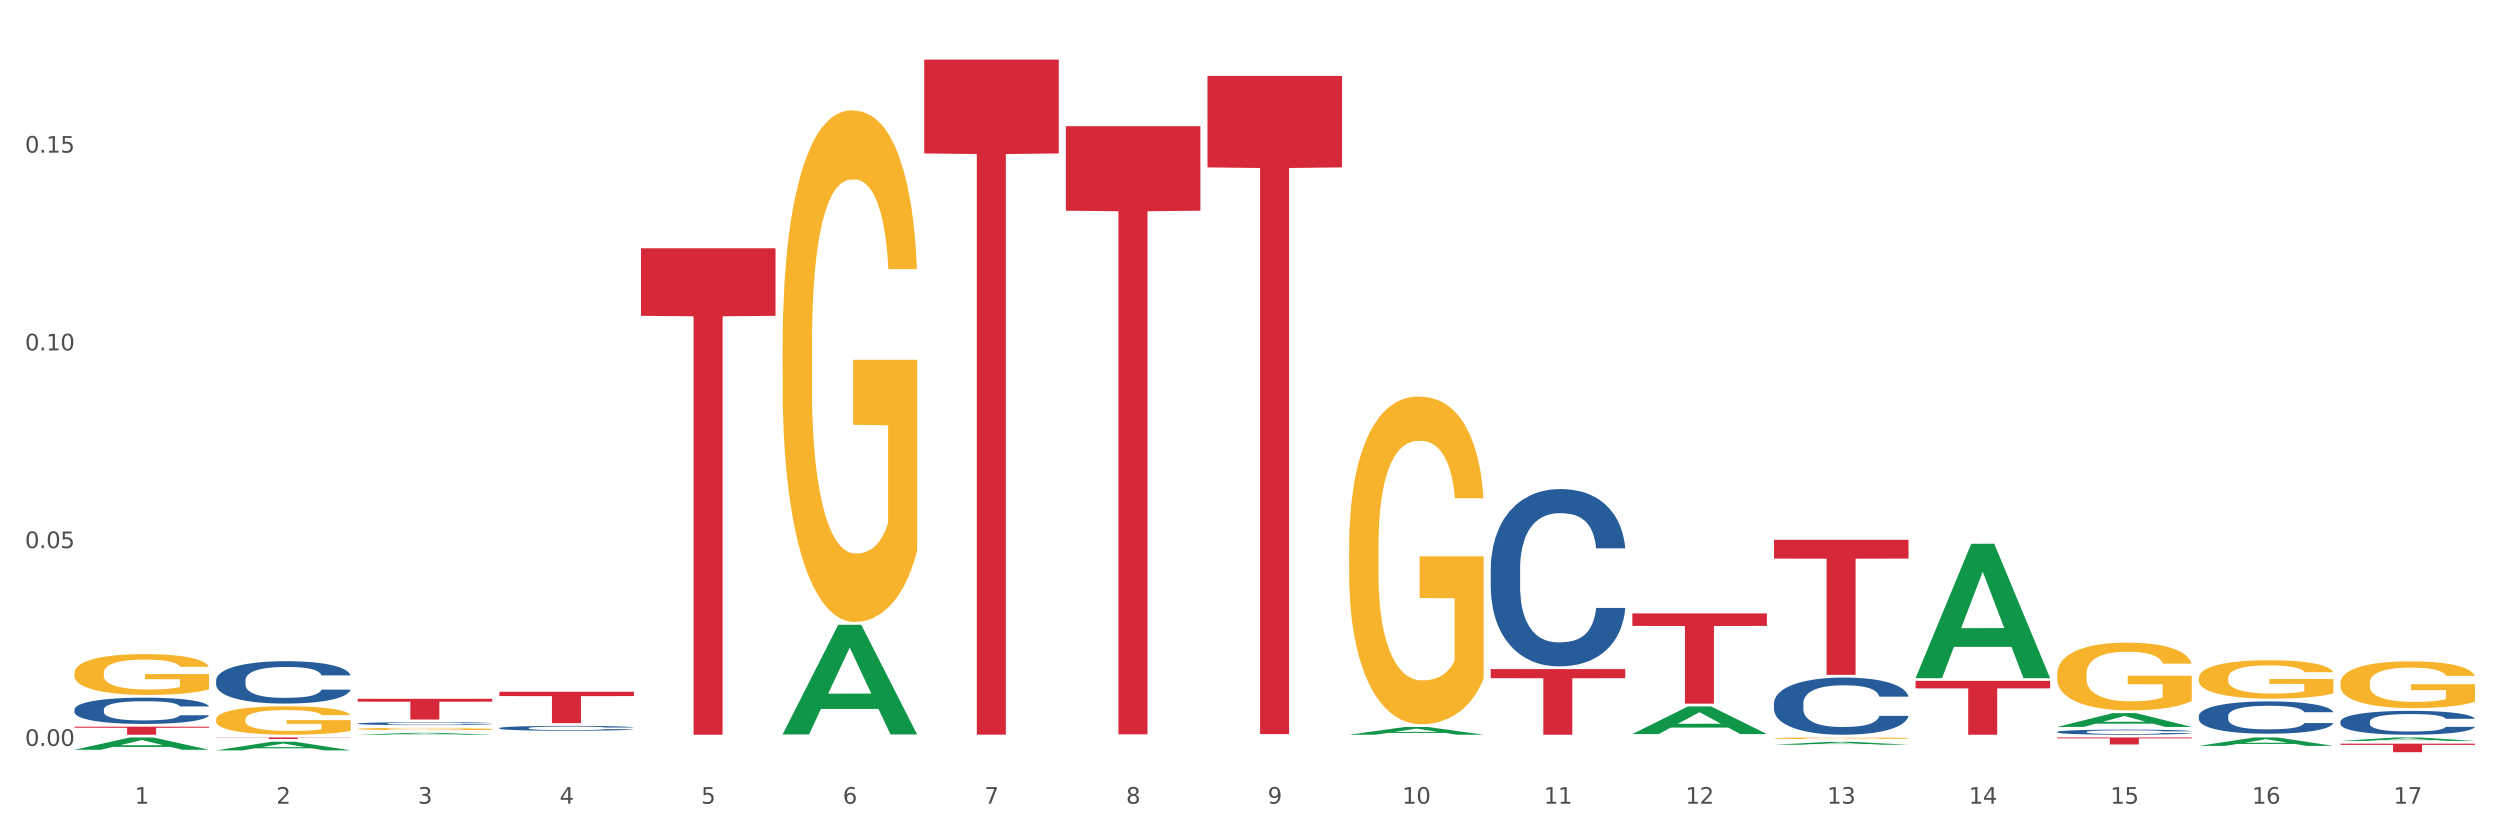 <?xml version="1.0" encoding="utf-8" standalone="no"?>
<!DOCTYPE svg PUBLIC "-//W3C//DTD SVG 1.1//EN"
  "http://www.w3.org/Graphics/SVG/1.1/DTD/svg11.dtd">
<svg xmlns:xlink="http://www.w3.org/1999/xlink" width="1080pt" height="360pt" viewBox="0 0 1080 360" xmlns="http://www.w3.org/2000/svg" version="1.1">
 <rect x="0" y="0" width="1080" height="360" fill="#333333" stroke="none"/>
 <defs>
  <style type="text/css">*{stroke-linejoin: round; stroke-linecap: butt}</style>
 </defs>
 <g id="figure_1">
  <g id="patch_1">
   <path d="M 0 360 
L 1080 360 
L 1080 0 
L 0 0 
z
" style="fill: #ffffff; stroke: #ffffff; stroke-linejoin: miter"/>
  </g>
  <g id="axes_1">
   <g id="matplotlib.axis_1">
    <g id="xtick_1">
     <g id="text_1">
      <!-- 1 -->
      <g style="fill: #4d4d4d" transform="translate(58.182 347.204) scale(0.096 -0.096)">
       <defs>
        <path id="DejaVuSans-31" d="M 794 531 
L 1825 531 
L 1825 4091 
L 703 3866 
L 703 4441 
L 1819 4666 
L 2450 4666 
L 2450 531 
L 3481 531 
L 3481 0 
L 794 0 
L 794 531 
z
" transform="scale(0.016)"/>
       </defs>
       <use xlink:href="#DejaVuSans-31"/>
      </g>
     </g>
    </g>
    <g id="xtick_2">
     <g id="text_2">
      <!-- 2 -->
      <g style="fill: #4d4d4d" transform="translate(119.364 347.204) scale(0.096 -0.096)">
       <defs>
        <path id="DejaVuSans-32" d="M 1228 531 
L 3431 531 
L 3431 0 
L 469 0 
L 469 531 
Q 828 903 1448 1529 
Q 2069 2156 2228 2338 
Q 2531 2678 2651 2914 
Q 2772 3150 2772 3378 
Q 2772 3750 2511 3984 
Q 2250 4219 1831 4219 
Q 1534 4219 1204 4116 
Q 875 4013 500 3803 
L 500 4441 
Q 881 4594 1212 4672 
Q 1544 4750 1819 4750 
Q 2544 4750 2975 4387 
Q 3406 4025 3406 3419 
Q 3406 3131 3298 2873 
Q 3191 2616 2906 2266 
Q 2828 2175 2409 1742 
Q 1991 1309 1228 531 
z
" transform="scale(0.016)"/>
       </defs>
       <use xlink:href="#DejaVuSans-32"/>
      </g>
     </g>
    </g>
    <g id="xtick_3">
     <g id="text_3">
      <!-- 3 -->
      <g style="fill: #4d4d4d" transform="translate(180.545 347.204) scale(0.096 -0.096)">
       <defs>
        <path id="DejaVuSans-33" d="M 2597 2516 
Q 3050 2419 3304 2112 
Q 3559 1806 3559 1356 
Q 3559 666 3084 287 
Q 2609 -91 1734 -91 
Q 1441 -91 1130 -33 
Q 819 25 488 141 
L 488 750 
Q 750 597 1062 519 
Q 1375 441 1716 441 
Q 2309 441 2620 675 
Q 2931 909 2931 1356 
Q 2931 1769 2642 2001 
Q 2353 2234 1838 2234 
L 1294 2234 
L 1294 2753 
L 1863 2753 
Q 2328 2753 2575 2939 
Q 2822 3125 2822 3475 
Q 2822 3834 2567 4026 
Q 2313 4219 1838 4219 
Q 1578 4219 1281 4162 
Q 984 4106 628 3988 
L 628 4550 
Q 988 4650 1302 4700 
Q 1616 4750 1894 4750 
Q 2613 4750 3031 4423 
Q 3450 4097 3450 3541 
Q 3450 3153 3228 2886 
Q 3006 2619 2597 2516 
z
" transform="scale(0.016)"/>
       </defs>
       <use xlink:href="#DejaVuSans-33"/>
      </g>
     </g>
    </g>
    <g id="xtick_4">
     <g id="text_4">
      <!-- 4 -->
      <g style="fill: #4d4d4d" transform="translate(241.726 347.204) scale(0.096 -0.096)">
       <defs>
        <path id="DejaVuSans-34" d="M 2419 4116 
L 825 1625 
L 2419 1625 
L 2419 4116 
z
M 2253 4666 
L 3047 4666 
L 3047 1625 
L 3713 1625 
L 3713 1100 
L 3047 1100 
L 3047 0 
L 2419 0 
L 2419 1100 
L 313 1100 
L 313 1709 
L 2253 4666 
z
" transform="scale(0.016)"/>
       </defs>
       <use xlink:href="#DejaVuSans-34"/>
      </g>
     </g>
    </g>
    <g id="xtick_5">
     <g id="text_5">
      <!-- 5 -->
      <g style="fill: #4d4d4d" transform="translate(302.908 347.204) scale(0.096 -0.096)">
       <defs>
        <path id="DejaVuSans-35" d="M 691 4666 
L 3169 4666 
L 3169 4134 
L 1269 4134 
L 1269 2991 
Q 1406 3038 1543 3061 
Q 1681 3084 1819 3084 
Q 2600 3084 3056 2656 
Q 3513 2228 3513 1497 
Q 3513 744 3044 326 
Q 2575 -91 1722 -91 
Q 1428 -91 1123 -41 
Q 819 9 494 109 
L 494 744 
Q 775 591 1075 516 
Q 1375 441 1709 441 
Q 2250 441 2565 725 
Q 2881 1009 2881 1497 
Q 2881 1984 2565 2268 
Q 2250 2553 1709 2553 
Q 1456 2553 1204 2497 
Q 953 2441 691 2322 
L 691 4666 
z
" transform="scale(0.016)"/>
       </defs>
       <use xlink:href="#DejaVuSans-35"/>
      </g>
     </g>
    </g>
    <g id="xtick_6">
     <g id="text_6">
      <!-- 6 -->
      <g style="fill: #4d4d4d" transform="translate(364.089 347.204) scale(0.096 -0.096)">
       <defs>
        <path id="DejaVuSans-36" d="M 2113 2584 
Q 1688 2584 1439 2293 
Q 1191 2003 1191 1497 
Q 1191 994 1439 701 
Q 1688 409 2113 409 
Q 2538 409 2786 701 
Q 3034 994 3034 1497 
Q 3034 2003 2786 2293 
Q 2538 2584 2113 2584 
z
M 3366 4563 
L 3366 3988 
Q 3128 4100 2886 4159 
Q 2644 4219 2406 4219 
Q 1781 4219 1451 3797 
Q 1122 3375 1075 2522 
Q 1259 2794 1537 2939 
Q 1816 3084 2150 3084 
Q 2853 3084 3261 2657 
Q 3669 2231 3669 1497 
Q 3669 778 3244 343 
Q 2819 -91 2113 -91 
Q 1303 -91 875 529 
Q 447 1150 447 2328 
Q 447 3434 972 4092 
Q 1497 4750 2381 4750 
Q 2619 4750 2861 4703 
Q 3103 4656 3366 4563 
z
" transform="scale(0.016)"/>
       </defs>
       <use xlink:href="#DejaVuSans-36"/>
      </g>
     </g>
    </g>
    <g id="xtick_7">
     <g id="text_7">
      <!-- 7 -->
      <g style="fill: #4d4d4d" transform="translate(425.271 347.204) scale(0.096 -0.096)">
       <defs>
        <path id="DejaVuSans-37" d="M 525 4666 
L 3525 4666 
L 3525 4397 
L 1831 0 
L 1172 0 
L 2766 4134 
L 525 4134 
L 525 4666 
z
" transform="scale(0.016)"/>
       </defs>
       <use xlink:href="#DejaVuSans-37"/>
      </g>
     </g>
    </g>
    <g id="xtick_8">
     <g id="text_8">
      <!-- 8 -->
      <g style="fill: #4d4d4d" transform="translate(486.452 347.204) scale(0.096 -0.096)">
       <defs>
        <path id="DejaVuSans-38" d="M 2034 2216 
Q 1584 2216 1326 1975 
Q 1069 1734 1069 1313 
Q 1069 891 1326 650 
Q 1584 409 2034 409 
Q 2484 409 2743 651 
Q 3003 894 3003 1313 
Q 3003 1734 2745 1975 
Q 2488 2216 2034 2216 
z
M 1403 2484 
Q 997 2584 770 2862 
Q 544 3141 544 3541 
Q 544 4100 942 4425 
Q 1341 4750 2034 4750 
Q 2731 4750 3128 4425 
Q 3525 4100 3525 3541 
Q 3525 3141 3298 2862 
Q 3072 2584 2669 2484 
Q 3125 2378 3379 2068 
Q 3634 1759 3634 1313 
Q 3634 634 3220 271 
Q 2806 -91 2034 -91 
Q 1263 -91 848 271 
Q 434 634 434 1313 
Q 434 1759 690 2068 
Q 947 2378 1403 2484 
z
M 1172 3481 
Q 1172 3119 1398 2916 
Q 1625 2713 2034 2713 
Q 2441 2713 2670 2916 
Q 2900 3119 2900 3481 
Q 2900 3844 2670 4047 
Q 2441 4250 2034 4250 
Q 1625 4250 1398 4047 
Q 1172 3844 1172 3481 
z
" transform="scale(0.016)"/>
       </defs>
       <use xlink:href="#DejaVuSans-38"/>
      </g>
     </g>
    </g>
    <g id="xtick_9">
     <g id="text_9">
      <!-- 9 -->
      <g style="fill: #4d4d4d" transform="translate(547.634 347.204) scale(0.096 -0.096)">
       <defs>
        <path id="DejaVuSans-39" d="M 703 97 
L 703 672 
Q 941 559 1184 500 
Q 1428 441 1663 441 
Q 2288 441 2617 861 
Q 2947 1281 2994 2138 
Q 2813 1869 2534 1725 
Q 2256 1581 1919 1581 
Q 1219 1581 811 2004 
Q 403 2428 403 3163 
Q 403 3881 828 4315 
Q 1253 4750 1959 4750 
Q 2769 4750 3195 4129 
Q 3622 3509 3622 2328 
Q 3622 1225 3098 567 
Q 2575 -91 1691 -91 
Q 1453 -91 1209 -44 
Q 966 3 703 97 
z
M 1959 2075 
Q 2384 2075 2632 2365 
Q 2881 2656 2881 3163 
Q 2881 3666 2632 3958 
Q 2384 4250 1959 4250 
Q 1534 4250 1286 3958 
Q 1038 3666 1038 3163 
Q 1038 2656 1286 2365 
Q 1534 2075 1959 2075 
z
" transform="scale(0.016)"/>
       </defs>
       <use xlink:href="#DejaVuSans-39"/>
      </g>
     </g>
    </g>
    <g id="xtick_10">
     <g id="text_10">
      <!-- 10 -->
      <g style="fill: #4d4d4d" transform="translate(605.761 347.204) scale(0.096 -0.096)">
       <defs>
        <path id="DejaVuSans-30" d="M 2034 4250 
Q 1547 4250 1301 3770 
Q 1056 3291 1056 2328 
Q 1056 1369 1301 889 
Q 1547 409 2034 409 
Q 2525 409 2770 889 
Q 3016 1369 3016 2328 
Q 3016 3291 2770 3770 
Q 2525 4250 2034 4250 
z
M 2034 4750 
Q 2819 4750 3233 4129 
Q 3647 3509 3647 2328 
Q 3647 1150 3233 529 
Q 2819 -91 2034 -91 
Q 1250 -91 836 529 
Q 422 1150 422 2328 
Q 422 3509 836 4129 
Q 1250 4750 2034 4750 
z
" transform="scale(0.016)"/>
       </defs>
       <use xlink:href="#DejaVuSans-31"/>
       <use xlink:href="#DejaVuSans-30" transform="translate(63.623 0)"/>
      </g>
     </g>
    </g>
    <g id="xtick_11">
     <g id="text_11">
      <!-- 11 -->
      <g style="fill: #4d4d4d" transform="translate(666.942 347.204) scale(0.096 -0.096)">
       <use xlink:href="#DejaVuSans-31"/>
       <use xlink:href="#DejaVuSans-31" transform="translate(63.623 0)"/>
      </g>
     </g>
    </g>
    <g id="xtick_12">
     <g id="text_12">
      <!-- 12 -->
      <g style="fill: #4d4d4d" transform="translate(728.124 347.204) scale(0.096 -0.096)">
       <use xlink:href="#DejaVuSans-31"/>
       <use xlink:href="#DejaVuSans-32" transform="translate(63.623 0)"/>
      </g>
     </g>
    </g>
    <g id="xtick_13">
     <g id="text_13">
      <!-- 13 -->
      <g style="fill: #4d4d4d" transform="translate(789.305 347.204) scale(0.096 -0.096)">
       <use xlink:href="#DejaVuSans-31"/>
       <use xlink:href="#DejaVuSans-33" transform="translate(63.623 0)"/>
      </g>
     </g>
    </g>
    <g id="xtick_14">
     <g id="text_14">
      <!-- 14 -->
      <g style="fill: #4d4d4d" transform="translate(850.487 347.204) scale(0.096 -0.096)">
       <use xlink:href="#DejaVuSans-31"/>
       <use xlink:href="#DejaVuSans-34" transform="translate(63.623 0)"/>
      </g>
     </g>
    </g>
    <g id="xtick_15">
     <g id="text_15">
      <!-- 15 -->
      <g style="fill: #4d4d4d" transform="translate(911.668 347.204) scale(0.096 -0.096)">
       <use xlink:href="#DejaVuSans-31"/>
       <use xlink:href="#DejaVuSans-35" transform="translate(63.623 0)"/>
      </g>
     </g>
    </g>
    <g id="xtick_16">
     <g id="text_16">
      <!-- 16 -->
      <g style="fill: #4d4d4d" transform="translate(972.849 347.204) scale(0.096 -0.096)">
       <use xlink:href="#DejaVuSans-31"/>
       <use xlink:href="#DejaVuSans-36" transform="translate(63.623 0)"/>
      </g>
     </g>
    </g>
    <g id="xtick_17">
     <g id="text_17">
      <!-- 17 -->
      <g style="fill: #4d4d4d" transform="translate(1034.031 347.204) scale(0.096 -0.096)">
       <use xlink:href="#DejaVuSans-31"/>
       <use xlink:href="#DejaVuSans-37" transform="translate(63.623 0)"/>
      </g>
     </g>
    </g>
    <g id="xtick_18"/>
    <g id="xtick_19"/>
    <g id="xtick_20"/>
    <g id="xtick_21"/>
    <g id="xtick_22"/>
    <g id="xtick_23"/>
    <g id="xtick_24"/>
    <g id="xtick_25"/>
    <g id="xtick_26"/>
    <g id="xtick_27"/>
    <g id="xtick_28"/>
    <g id="xtick_29"/>
    <g id="xtick_30"/>
    <g id="xtick_31"/>
    <g id="xtick_32"/>
    <g id="xtick_33"/>
   </g>
   <g id="matplotlib.axis_2">
    <g id="ytick_1">
     <g id="text_18">
      <!-- 0.00 -->
      <g style="fill: #4d4d4d" transform="translate(10.8 322.219) scale(0.096 -0.096)">
       <defs>
        <path id="DejaVuSans-2e" d="M 684 794 
L 1344 794 
L 1344 0 
L 684 0 
L 684 794 
z
" transform="scale(0.016)"/>
       </defs>
       <use xlink:href="#DejaVuSans-30"/>
       <use xlink:href="#DejaVuSans-2e" transform="translate(63.623 0)"/>
       <use xlink:href="#DejaVuSans-30" transform="translate(95.41 0)"/>
       <use xlink:href="#DejaVuSans-30" transform="translate(159.033 0)"/>
      </g>
     </g>
    </g>
    <g id="ytick_2">
     <g id="text_19">
      <!-- 0.05 -->
      <g style="fill: #4d4d4d" transform="translate(10.8 236.793) scale(0.096 -0.096)">
       <use xlink:href="#DejaVuSans-30"/>
       <use xlink:href="#DejaVuSans-2e" transform="translate(63.623 0)"/>
       <use xlink:href="#DejaVuSans-30" transform="translate(95.41 0)"/>
       <use xlink:href="#DejaVuSans-35" transform="translate(159.033 0)"/>
      </g>
     </g>
    </g>
    <g id="ytick_3">
     <g id="text_20">
      <!-- 0.10 -->
      <g style="fill: #4d4d4d" transform="translate(10.8 151.367) scale(0.096 -0.096)">
       <use xlink:href="#DejaVuSans-30"/>
       <use xlink:href="#DejaVuSans-2e" transform="translate(63.623 0)"/>
       <use xlink:href="#DejaVuSans-31" transform="translate(95.41 0)"/>
       <use xlink:href="#DejaVuSans-30" transform="translate(159.033 0)"/>
      </g>
     </g>
    </g>
    <g id="ytick_4">
     <g id="text_21">
      <!-- 0.15 -->
      <g style="fill: #4d4d4d" transform="translate(10.8 65.94) scale(0.096 -0.096)">
       <use xlink:href="#DejaVuSans-30"/>
       <use xlink:href="#DejaVuSans-2e" transform="translate(63.623 0)"/>
       <use xlink:href="#DejaVuSans-31" transform="translate(95.41 0)"/>
       <use xlink:href="#DejaVuSans-35" transform="translate(159.033 0)"/>
      </g>
     </g>
    </g>
    <g id="ytick_5"/>
    <g id="ytick_6"/>
    <g id="ytick_7"/>
    <g id="ytick_8"/>
   </g>
   <g id="PolyCollection_1">
    <path d="M 32.175 323.892 
L 32.235 323.887 
L 56.203 318.577 
L 66.15 318.572 
L 90.297 323.902 
L 78.793 323.902 
L 73.58 322.661 
L 48.833 322.661 
L 48.653 322.681 
L 43.62 323.902 
L 32.175 323.902 
L 32.175 323.892 
L 51.949 321.92 
L 70.464 321.915 
L 61.296 319.708 
L 61.176 319.698 
L 61.056 319.713 
L 51.889 321.915 
L 51.949 321.92 
L 32.175 323.892 
z
" clip-path="url(#p4fc153a505)" style="fill: #109648"/>
    <path d="M 93.356 324.153 
L 93.416 324.15 
L 117.384 320.422 
L 127.331 320.418 
L 151.479 324.161 
L 139.974 324.161 
L 134.761 323.289 
L 110.014 323.289 
L 109.834 323.303 
L 104.801 324.161 
L 93.356 324.161 
L 93.356 324.153 
L 113.13 322.769 
L 131.645 322.766 
L 122.478 321.216 
L 122.358 321.209 
L 122.238 321.219 
L 113.07 322.766 
L 113.13 322.769 
L 93.356 324.153 
z
" clip-path="url(#p4fc153a505)" style="fill: #109648"/>
    <path d="M 154.538 314.885 
L 154.606 314.884 
L 154.606 314.852 
L 154.744 314.825 
L 155.43 314.758 
L 156.459 314.704 
L 157.214 314.674 
L 157.969 314.651 
L 158.861 314.627 
L 159.959 314.602 
L 161.949 314.566 
L 163.184 314.547 
L 164.694 314.528 
L 167.439 314.5 
L 169.429 314.484 
L 171.487 314.471 
L 174.85 314.455 
L 177.046 314.448 
L 179.379 314.442 
L 182.192 314.439 
L 184.32 314.438 
L 188.986 314.441 
L 192.966 314.449 
L 194.887 314.455 
L 197.358 314.465 
L 198.661 314.472 
L 200.789 314.487 
L 202.985 314.505 
L 204.494 314.521 
L 206.759 314.551 
L 208.474 314.581 
L 210.053 314.618 
L 210.876 314.644 
L 211.494 314.667 
L 212.043 314.695 
L 212.592 314.738 
L 200.24 314.738 
L 199.759 314.707 
L 199.005 314.678 
L 197.907 314.65 
L 196.946 314.632 
L 195.299 314.61 
L 193.789 314.596 
L 192.211 314.585 
L 190.29 314.577 
L 188.78 314.572 
L 186.653 314.569 
L 182.467 314.569 
L 179.653 314.577 
L 177.732 314.585 
L 176.497 314.593 
L 175.399 314.602 
L 174.164 314.614 
L 172.723 314.633 
L 171.693 314.65 
L 170.664 314.671 
L 169.84 314.692 
L 169.086 314.717 
L 168.468 314.743 
L 167.988 314.771 
L 167.576 314.804 
L 167.233 314.86 
L 167.233 314.981 
L 167.37 315.008 
L 167.713 315.044 
L 168.125 315.072 
L 168.811 315.104 
L 169.429 315.126 
L 170.595 315.158 
L 171.899 315.185 
L 172.928 315.201 
L 173.958 315.216 
L 175.742 315.235 
L 177.732 315.251 
L 179.447 315.261 
L 181.781 315.269 
L 183.359 315.273 
L 184.731 315.275 
L 188.094 315.275 
L 190.495 315.272 
L 193.172 315.266 
L 195.23 315.258 
L 196.946 315.248 
L 198.867 315.232 
L 200.102 315.217 
L 200.102 315.033 
L 185.006 315.032 
L 185.006 314.909 
L 212.66 314.909 
L 212.66 315.269 
L 211.494 315.288 
L 210.19 315.305 
L 208.817 315.32 
L 206.759 315.338 
L 204.288 315.356 
L 202.092 315.368 
L 199.759 315.379 
L 197.014 315.389 
L 193.446 315.397 
L 191.25 315.401 
L 188.505 315.404 
L 185.28 315.404 
L 182.467 315.403 
L 179.722 315.398 
L 176.84 315.39 
L 174.026 315.379 
L 171.899 315.367 
L 169.772 315.353 
L 167.507 315.335 
L 165.723 315.317 
L 164.351 315.301 
L 162.841 315.281 
L 161.194 315.254 
L 159.959 315.231 
L 158.861 315.206 
L 157.694 315.174 
L 156.871 315.147 
L 156.048 315.112 
L 155.567 315.087 
L 155.018 315.047 
L 154.606 314.991 
L 154.538 314.885 
z
" clip-path="url(#p4fc153a505)" style="fill: #f7b32b"/>
    <path d="M 338.082 149.794 
L 338.151 149.592 
L 338.151 142.323 
L 338.288 136.064 
L 338.974 120.922 
L 340.003 108.404 
L 340.758 101.742 
L 341.513 96.29 
L 342.405 90.839 
L 343.503 85.186 
L 345.493 76.908 
L 346.728 72.668 
L 348.238 68.226 
L 350.983 61.765 
L 352.973 58.131 
L 355.032 55.103 
L 358.394 51.468 
L 360.59 49.853 
L 362.923 48.642 
L 365.737 47.834 
L 367.864 47.632 
L 372.53 48.238 
L 376.51 50.055 
L 378.431 51.468 
L 380.902 53.891 
L 382.206 55.506 
L 384.333 58.737 
L 386.529 62.977 
L 388.038 66.611 
L 390.303 73.476 
L 392.019 80.34 
L 393.597 88.82 
L 394.42 94.675 
L 395.038 100.126 
L 395.587 106.385 
L 396.136 116.278 
L 383.784 116.278 
L 383.304 109.212 
L 382.549 102.549 
L 381.451 96.088 
L 380.49 92.05 
L 378.843 87.003 
L 377.334 83.772 
L 375.755 81.35 
L 373.834 79.331 
L 372.324 78.321 
L 370.197 77.514 
L 366.011 77.715 
L 363.198 79.331 
L 361.276 81.35 
L 360.041 83.167 
L 358.943 85.186 
L 357.708 88.012 
L 356.267 92.252 
L 355.237 96.088 
L 354.208 100.934 
L 353.385 105.779 
L 352.63 111.433 
L 352.012 117.49 
L 351.532 123.749 
L 351.12 131.421 
L 350.777 144.14 
L 350.777 171.801 
L 350.914 178.06 
L 351.257 186.338 
L 351.669 192.596 
L 352.355 200.067 
L 352.973 205.114 
L 354.139 212.383 
L 355.443 218.44 
L 356.473 222.276 
L 357.502 225.506 
L 359.286 229.948 
L 361.276 233.582 
L 362.992 235.803 
L 365.325 237.822 
L 366.903 238.63 
L 368.276 239.033 
L 371.638 239.033 
L 374.04 238.428 
L 376.716 237.014 
L 378.775 235.197 
L 380.49 232.976 
L 382.412 229.342 
L 383.647 225.91 
L 383.647 183.713 
L 368.55 183.511 
L 368.55 155.447 
L 396.204 155.447 
L 396.204 237.822 
L 395.038 242.062 
L 393.734 245.898 
L 392.362 249.33 
L 390.303 253.57 
L 387.833 257.608 
L 385.637 260.435 
L 383.304 262.858 
L 380.559 265.078 
L 376.99 267.097 
L 374.795 267.905 
L 372.05 268.511 
L 368.824 268.713 
L 366.011 268.309 
L 363.266 267.299 
L 360.384 265.482 
L 357.571 262.858 
L 355.443 260.233 
L 353.316 257.002 
L 351.052 252.763 
L 349.267 248.725 
L 347.895 245.09 
L 346.385 240.447 
L 344.738 234.39 
L 343.503 228.938 
L 342.405 223.285 
L 341.239 216.017 
L 340.415 209.758 
L 339.592 201.884 
L 339.111 196.029 
L 338.562 186.943 
L 338.151 174.224 
L 338.082 149.794 
z
" clip-path="url(#p4fc153a505)" style="fill: #f7b32b"/>
    <path d="M 32.175 290.734 
L 32.244 290.718 
L 32.244 290.138 
L 32.381 289.639 
L 33.067 288.432 
L 34.096 287.433 
L 34.851 286.902 
L 35.606 286.467 
L 36.498 286.032 
L 37.596 285.581 
L 39.586 284.921 
L 40.821 284.583 
L 42.331 284.229 
L 45.076 283.714 
L 47.066 283.424 
L 49.124 283.182 
L 52.487 282.892 
L 54.683 282.764 
L 57.016 282.667 
L 59.829 282.603 
L 61.957 282.586 
L 66.623 282.635 
L 70.603 282.78 
L 72.524 282.892 
L 74.995 283.086 
L 76.299 283.214 
L 78.426 283.472 
L 80.622 283.81 
L 82.131 284.1 
L 84.396 284.648 
L 86.111 285.195 
L 87.69 285.871 
L 88.513 286.338 
L 89.131 286.773 
L 89.68 287.272 
L 90.229 288.061 
L 77.877 288.061 
L 77.397 287.498 
L 76.642 286.966 
L 75.544 286.451 
L 74.583 286.129 
L 72.936 285.726 
L 71.426 285.469 
L 69.848 285.276 
L 67.927 285.114 
L 66.417 285.034 
L 64.29 284.97 
L 60.104 284.986 
L 57.29 285.114 
L 55.369 285.276 
L 54.134 285.42 
L 53.036 285.581 
L 51.801 285.807 
L 50.36 286.145 
L 49.33 286.451 
L 48.301 286.837 
L 47.478 287.224 
L 46.723 287.675 
L 46.105 288.158 
L 45.625 288.657 
L 45.213 289.269 
L 44.87 290.283 
L 44.87 292.489 
L 45.007 292.989 
L 45.35 293.649 
L 45.762 294.148 
L 46.448 294.744 
L 47.066 295.146 
L 48.232 295.726 
L 49.536 296.209 
L 50.566 296.515 
L 51.595 296.773 
L 53.379 297.127 
L 55.369 297.417 
L 57.085 297.594 
L 59.418 297.755 
L 60.996 297.819 
L 62.368 297.851 
L 65.731 297.851 
L 68.133 297.803 
L 70.809 297.69 
L 72.868 297.545 
L 74.583 297.368 
L 76.504 297.078 
L 77.74 296.805 
L 77.74 293.439 
L 62.643 293.423 
L 62.643 291.185 
L 90.297 291.185 
L 90.297 297.755 
L 89.131 298.093 
L 87.827 298.399 
L 86.455 298.673 
L 84.396 299.011 
L 81.926 299.333 
L 79.73 299.558 
L 77.397 299.751 
L 74.652 299.929 
L 71.083 300.09 
L 68.887 300.154 
L 66.143 300.202 
L 62.917 300.218 
L 60.104 300.186 
L 57.359 300.106 
L 54.477 299.961 
L 51.663 299.751 
L 49.536 299.542 
L 47.409 299.285 
L 45.144 298.946 
L 43.36 298.624 
L 41.988 298.334 
L 40.478 297.964 
L 38.831 297.481 
L 37.596 297.046 
L 36.498 296.595 
L 35.332 296.016 
L 34.508 295.517 
L 33.685 294.889 
L 33.204 294.422 
L 32.655 293.697 
L 32.244 292.683 
L 32.175 290.734 
z
" clip-path="url(#p4fc153a505)" style="fill: #f7b32b"/>
    <path d="M 93.356 310.793 
L 93.425 310.782 
L 93.425 310.378 
L 93.562 310.03 
L 94.248 309.189 
L 95.278 308.493 
L 96.033 308.123 
L 96.787 307.82 
L 97.68 307.517 
L 98.778 307.203 
L 100.768 306.743 
L 102.003 306.508 
L 103.512 306.261 
L 106.257 305.902 
L 108.247 305.7 
L 110.306 305.532 
L 113.668 305.33 
L 115.864 305.24 
L 118.197 305.173 
L 121.011 305.128 
L 123.138 305.117 
L 127.804 305.15 
L 131.784 305.251 
L 133.706 305.33 
L 136.176 305.464 
L 137.48 305.554 
L 139.607 305.734 
L 141.803 305.969 
L 143.313 306.171 
L 145.577 306.553 
L 147.293 306.934 
L 148.871 307.405 
L 149.695 307.73 
L 150.312 308.033 
L 150.861 308.381 
L 151.41 308.931 
L 139.058 308.931 
L 138.578 308.538 
L 137.823 308.168 
L 136.725 307.809 
L 135.764 307.585 
L 134.118 307.304 
L 132.608 307.125 
L 131.03 306.99 
L 129.108 306.878 
L 127.599 306.822 
L 125.471 306.777 
L 121.285 306.788 
L 118.472 306.878 
L 116.55 306.99 
L 115.315 307.091 
L 114.217 307.203 
L 112.982 307.36 
L 111.541 307.596 
L 110.512 307.809 
L 109.482 308.078 
L 108.659 308.347 
L 107.904 308.662 
L 107.287 308.998 
L 106.806 309.346 
L 106.394 309.772 
L 106.051 310.479 
L 106.051 312.016 
L 106.189 312.364 
L 106.532 312.824 
L 106.943 313.171 
L 107.63 313.586 
L 108.247 313.867 
L 109.414 314.271 
L 110.718 314.607 
L 111.747 314.82 
L 112.776 315 
L 114.56 315.247 
L 116.55 315.449 
L 118.266 315.572 
L 120.599 315.684 
L 122.177 315.729 
L 123.55 315.752 
L 126.912 315.752 
L 129.314 315.718 
L 131.99 315.639 
L 134.049 315.538 
L 135.764 315.415 
L 137.686 315.213 
L 138.921 315.022 
L 138.921 312.678 
L 123.824 312.667 
L 123.824 311.107 
L 151.479 311.107 
L 151.479 315.684 
L 150.312 315.92 
L 149.008 316.133 
L 147.636 316.324 
L 145.577 316.559 
L 143.107 316.784 
L 140.911 316.941 
L 138.578 317.075 
L 135.833 317.199 
L 132.265 317.311 
L 130.069 317.356 
L 127.324 317.39 
L 124.099 317.401 
L 121.285 317.378 
L 118.54 317.322 
L 115.658 317.221 
L 112.845 317.075 
L 110.718 316.93 
L 108.59 316.75 
L 106.326 316.514 
L 104.542 316.29 
L 103.169 316.088 
L 101.66 315.83 
L 100.013 315.494 
L 98.778 315.191 
L 97.68 314.877 
L 96.513 314.473 
L 95.69 314.125 
L 94.866 313.687 
L 94.386 313.362 
L 93.837 312.857 
L 93.425 312.151 
L 93.356 310.793 
z
" clip-path="url(#p4fc153a505)" style="fill: #f7b32b"/>
    <path d="M 766.352 318.909 
L 766.421 318.908 
L 766.421 318.884 
L 766.558 318.863 
L 767.244 318.813 
L 768.273 318.772 
L 769.028 318.75 
L 769.783 318.732 
L 770.675 318.714 
L 771.773 318.696 
L 773.763 318.668 
L 774.998 318.654 
L 776.508 318.64 
L 779.253 318.619 
L 781.243 318.607 
L 783.301 318.597 
L 786.664 318.585 
L 788.86 318.579 
L 791.193 318.575 
L 794.006 318.573 
L 796.134 318.572 
L 800.8 318.574 
L 804.78 318.58 
L 806.701 318.585 
L 809.172 318.593 
L 810.476 318.598 
L 812.603 318.609 
L 814.799 318.623 
L 816.308 318.635 
L 818.573 318.657 
L 820.288 318.68 
L 821.867 318.708 
L 822.69 318.727 
L 823.308 318.745 
L 823.857 318.766 
L 824.406 318.798 
L 812.054 318.798 
L 811.574 318.775 
L 810.819 318.753 
L 809.721 318.732 
L 808.76 318.718 
L 807.113 318.702 
L 805.603 318.691 
L 804.025 318.683 
L 802.104 318.676 
L 800.594 318.673 
L 798.467 318.67 
L 794.281 318.671 
L 791.467 318.676 
L 789.546 318.683 
L 788.311 318.689 
L 787.213 318.696 
L 785.978 318.705 
L 784.537 318.719 
L 783.507 318.732 
L 782.478 318.748 
L 781.655 318.764 
L 780.9 318.782 
L 780.282 318.802 
L 779.802 318.823 
L 779.39 318.848 
L 779.047 318.89 
L 779.047 318.981 
L 779.184 319.002 
L 779.527 319.029 
L 779.939 319.05 
L 780.625 319.074 
L 781.243 319.091 
L 782.409 319.115 
L 783.713 319.135 
L 784.743 319.147 
L 785.772 319.158 
L 787.556 319.173 
L 789.546 319.185 
L 791.262 319.192 
L 793.595 319.199 
L 795.173 319.201 
L 796.545 319.203 
L 799.908 319.203 
L 802.31 319.201 
L 804.986 319.196 
L 807.044 319.19 
L 808.76 319.183 
L 810.681 319.171 
L 811.917 319.159 
L 811.917 319.02 
L 796.82 319.02 
L 796.82 318.927 
L 824.474 318.927 
L 824.474 319.199 
L 823.308 319.213 
L 822.004 319.225 
L 820.632 319.237 
L 818.573 319.25 
L 816.103 319.264 
L 813.907 319.273 
L 811.574 319.281 
L 808.829 319.288 
L 805.26 319.295 
L 803.064 319.298 
L 800.32 319.3 
L 797.094 319.3 
L 794.281 319.299 
L 791.536 319.296 
L 788.654 319.29 
L 785.84 319.281 
L 783.713 319.272 
L 781.586 319.262 
L 779.321 319.248 
L 777.537 319.235 
L 776.165 319.223 
L 774.655 319.207 
L 773.008 319.187 
L 771.773 319.169 
L 770.675 319.151 
L 769.509 319.127 
L 768.685 319.106 
L 767.862 319.08 
L 767.381 319.061 
L 766.832 319.031 
L 766.421 318.989 
L 766.352 318.909 
z
" clip-path="url(#p4fc153a505)" style="fill: #f7b32b"/>
    <path d="M 582.808 236.725 
L 582.876 236.596 
L 582.876 231.941 
L 583.014 227.933 
L 583.7 218.235 
L 584.729 210.218 
L 585.484 205.951 
L 586.239 202.46 
L 587.131 198.968 
L 588.229 195.348 
L 590.219 190.046 
L 591.454 187.331 
L 592.964 184.486 
L 595.709 180.349 
L 597.699 178.021 
L 599.757 176.082 
L 603.12 173.754 
L 605.316 172.72 
L 607.649 171.944 
L 610.462 171.427 
L 612.589 171.297 
L 617.256 171.685 
L 621.236 172.849 
L 623.157 173.754 
L 625.628 175.306 
L 626.931 176.34 
L 629.059 178.409 
L 631.254 181.124 
L 632.764 183.452 
L 635.029 187.848 
L 636.744 192.245 
L 638.322 197.675 
L 639.146 201.425 
L 639.764 204.916 
L 640.312 208.925 
L 640.861 215.261 
L 628.51 215.261 
L 628.029 210.735 
L 627.274 206.468 
L 626.176 202.33 
L 625.216 199.744 
L 623.569 196.512 
L 622.059 194.443 
L 620.481 192.891 
L 618.56 191.598 
L 617.05 190.952 
L 614.923 190.434 
L 610.737 190.564 
L 607.923 191.598 
L 606.002 192.891 
L 604.767 194.055 
L 603.669 195.348 
L 602.433 197.158 
L 600.992 199.874 
L 599.963 202.33 
L 598.934 205.434 
L 598.11 208.537 
L 597.355 212.158 
L 596.738 216.037 
L 596.258 220.045 
L 595.846 224.959 
L 595.503 233.105 
L 595.503 250.82 
L 595.64 254.828 
L 595.983 260.13 
L 596.395 264.138 
L 597.081 268.922 
L 597.699 272.155 
L 598.865 276.81 
L 600.169 280.689 
L 601.198 283.146 
L 602.228 285.215 
L 604.012 288.059 
L 606.002 290.387 
L 607.717 291.809 
L 610.05 293.102 
L 611.629 293.619 
L 613.001 293.878 
L 616.364 293.878 
L 618.765 293.49 
L 621.442 292.585 
L 623.5 291.421 
L 625.216 289.999 
L 627.137 287.671 
L 628.372 285.473 
L 628.372 258.449 
L 613.276 258.319 
L 613.276 240.346 
L 640.93 240.346 
L 640.93 293.102 
L 639.764 295.818 
L 638.46 298.274 
L 637.087 300.473 
L 635.029 303.188 
L 632.558 305.774 
L 630.362 307.584 
L 628.029 309.136 
L 625.284 310.558 
L 621.716 311.851 
L 619.52 312.369 
L 616.775 312.756 
L 613.55 312.886 
L 610.737 312.627 
L 607.992 311.981 
L 605.11 310.817 
L 602.296 309.136 
L 600.169 307.455 
L 598.042 305.386 
L 595.777 302.671 
L 593.993 300.085 
L 592.621 297.757 
L 591.111 294.783 
L 589.464 290.904 
L 588.229 287.413 
L 587.131 283.792 
L 585.964 279.137 
L 585.141 275.129 
L 584.317 270.086 
L 583.837 266.336 
L 583.288 260.517 
L 582.876 252.371 
L 582.808 236.725 
z
" clip-path="url(#p4fc153a505)" style="fill: #f7b32b"/>
    <path d="M 949.896 292.899 
L 949.965 292.884 
L 949.965 292.338 
L 950.102 291.867 
L 950.788 290.729 
L 951.818 289.788 
L 952.572 289.287 
L 953.327 288.877 
L 954.219 288.467 
L 955.317 288.042 
L 957.307 287.42 
L 958.543 287.101 
L 960.052 286.767 
L 962.797 286.282 
L 964.787 286.008 
L 966.846 285.781 
L 970.208 285.507 
L 972.404 285.386 
L 974.737 285.295 
L 977.551 285.234 
L 979.678 285.219 
L 984.344 285.265 
L 988.324 285.401 
L 990.246 285.507 
L 992.716 285.69 
L 994.02 285.811 
L 996.147 286.054 
L 998.343 286.373 
L 999.853 286.646 
L 1002.117 287.162 
L 1003.833 287.678 
L 1005.411 288.315 
L 1006.234 288.756 
L 1006.852 289.165 
L 1007.401 289.636 
L 1007.95 290.38 
L 995.598 290.38 
L 995.118 289.848 
L 994.363 289.348 
L 993.265 288.862 
L 992.304 288.558 
L 990.657 288.179 
L 989.148 287.936 
L 987.569 287.754 
L 985.648 287.602 
L 984.138 287.526 
L 982.011 287.465 
L 977.825 287.481 
L 975.012 287.602 
L 973.09 287.754 
L 971.855 287.89 
L 970.757 288.042 
L 969.522 288.255 
L 968.081 288.573 
L 967.052 288.862 
L 966.022 289.226 
L 965.199 289.59 
L 964.444 290.015 
L 963.826 290.471 
L 963.346 290.941 
L 962.934 291.518 
L 962.591 292.474 
L 962.591 294.554 
L 962.728 295.024 
L 963.072 295.646 
L 963.483 296.117 
L 964.169 296.679 
L 964.787 297.058 
L 965.954 297.604 
L 967.257 298.06 
L 968.287 298.348 
L 969.316 298.591 
L 971.1 298.925 
L 973.09 299.198 
L 974.806 299.365 
L 977.139 299.517 
L 978.717 299.578 
L 980.09 299.608 
L 983.452 299.608 
L 985.854 299.562 
L 988.53 299.456 
L 990.589 299.32 
L 992.304 299.153 
L 994.226 298.879 
L 995.461 298.621 
L 995.461 295.449 
L 980.364 295.434 
L 980.364 293.324 
L 1008.019 293.324 
L 1008.019 299.517 
L 1006.852 299.836 
L 1005.548 300.124 
L 1004.176 300.382 
L 1002.117 300.701 
L 999.647 301.004 
L 997.451 301.217 
L 995.118 301.399 
L 992.373 301.566 
L 988.805 301.718 
L 986.609 301.778 
L 983.864 301.824 
L 980.639 301.839 
L 977.825 301.809 
L 975.08 301.733 
L 972.198 301.596 
L 969.385 301.399 
L 967.257 301.202 
L 965.13 300.959 
L 962.866 300.64 
L 961.082 300.337 
L 959.709 300.063 
L 958.199 299.714 
L 956.553 299.259 
L 955.317 298.849 
L 954.219 298.424 
L 953.053 297.878 
L 952.229 297.407 
L 951.406 296.815 
L 950.926 296.375 
L 950.377 295.692 
L 949.965 294.736 
L 949.896 292.899 
z
" clip-path="url(#p4fc153a505)" style="fill: #f7b32b"/>
    <path d="M 888.715 291.144 
L 888.783 291.117 
L 888.783 290.155 
L 888.921 289.326 
L 889.607 287.322 
L 890.636 285.665 
L 891.391 284.783 
L 892.146 284.061 
L 893.038 283.34 
L 894.136 282.592 
L 896.126 281.496 
L 897.361 280.935 
L 898.871 280.347 
L 901.616 279.491 
L 903.606 279.01 
L 905.664 278.61 
L 909.027 278.128 
L 911.223 277.915 
L 913.556 277.754 
L 916.369 277.647 
L 918.497 277.621 
L 923.163 277.701 
L 927.143 277.941 
L 929.064 278.128 
L 931.535 278.449 
L 932.838 278.663 
L 934.966 279.091 
L 937.162 279.652 
L 938.671 280.133 
L 940.936 281.041 
L 942.651 281.95 
L 944.23 283.073 
L 945.053 283.848 
L 945.671 284.569 
L 946.22 285.398 
L 946.769 286.707 
L 934.417 286.707 
L 933.936 285.772 
L 933.182 284.89 
L 932.084 284.035 
L 931.123 283.5 
L 929.476 282.832 
L 927.966 282.404 
L 926.388 282.084 
L 924.467 281.817 
L 922.957 281.683 
L 920.83 281.576 
L 916.644 281.603 
L 913.83 281.817 
L 911.909 282.084 
L 910.674 282.324 
L 909.576 282.592 
L 908.341 282.966 
L 906.899 283.527 
L 905.87 284.035 
L 904.841 284.676 
L 904.017 285.317 
L 903.263 286.066 
L 902.645 286.868 
L 902.165 287.696 
L 901.753 288.712 
L 901.41 290.395 
L 901.41 294.057 
L 901.547 294.885 
L 901.89 295.981 
L 902.302 296.809 
L 902.988 297.798 
L 903.606 298.466 
L 904.772 299.428 
L 906.076 300.23 
L 907.105 300.738 
L 908.135 301.165 
L 909.919 301.753 
L 911.909 302.234 
L 913.624 302.528 
L 915.958 302.796 
L 917.536 302.903 
L 918.908 302.956 
L 922.271 302.956 
L 924.672 302.876 
L 927.349 302.689 
L 929.407 302.448 
L 931.123 302.154 
L 933.044 301.673 
L 934.279 301.219 
L 934.279 295.633 
L 919.183 295.607 
L 919.183 291.892 
L 946.837 291.892 
L 946.837 302.796 
L 945.671 303.357 
L 944.367 303.865 
L 942.994 304.319 
L 940.936 304.88 
L 938.465 305.415 
L 936.269 305.789 
L 933.936 306.11 
L 931.191 306.404 
L 927.623 306.671 
L 925.427 306.778 
L 922.682 306.858 
L 919.457 306.885 
L 916.644 306.831 
L 913.899 306.698 
L 911.017 306.457 
L 908.203 306.11 
L 906.076 305.762 
L 903.949 305.335 
L 901.684 304.773 
L 899.9 304.239 
L 898.528 303.758 
L 897.018 303.143 
L 895.371 302.341 
L 894.136 301.62 
L 893.038 300.871 
L 891.871 299.909 
L 891.048 299.081 
L 890.224 298.039 
L 889.744 297.264 
L 889.195 296.061 
L 888.783 294.377 
L 888.715 291.144 
z
" clip-path="url(#p4fc153a505)" style="fill: #f7b32b"/>
    <path d="M 1011.078 295.044 
L 1011.146 295.026 
L 1011.146 294.361 
L 1011.284 293.789 
L 1011.97 292.405 
L 1012.999 291.26 
L 1013.754 290.651 
L 1014.509 290.153 
L 1015.401 289.654 
L 1016.499 289.138 
L 1018.489 288.381 
L 1019.724 287.993 
L 1021.234 287.587 
L 1023.978 286.996 
L 1025.969 286.664 
L 1028.027 286.387 
L 1031.39 286.055 
L 1033.585 285.907 
L 1035.919 285.797 
L 1038.732 285.723 
L 1040.859 285.704 
L 1045.526 285.76 
L 1049.506 285.926 
L 1051.427 286.055 
L 1053.897 286.277 
L 1055.201 286.424 
L 1057.328 286.72 
L 1059.524 287.107 
L 1061.034 287.439 
L 1063.299 288.067 
L 1065.014 288.695 
L 1066.592 289.47 
L 1067.416 290.005 
L 1068.033 290.504 
L 1068.582 291.076 
L 1069.131 291.98 
L 1056.78 291.98 
L 1056.299 291.334 
L 1055.544 290.725 
L 1054.446 290.134 
L 1053.486 289.765 
L 1051.839 289.304 
L 1050.329 289.008 
L 1048.751 288.787 
L 1046.829 288.602 
L 1045.32 288.51 
L 1043.192 288.436 
L 1039.007 288.455 
L 1036.193 288.602 
L 1034.272 288.787 
L 1033.037 288.953 
L 1031.939 289.138 
L 1030.703 289.396 
L 1029.262 289.784 
L 1028.233 290.134 
L 1027.204 290.577 
L 1026.38 291.02 
L 1025.625 291.537 
L 1025.008 292.091 
L 1024.527 292.663 
L 1024.116 293.365 
L 1023.773 294.528 
L 1023.773 297.056 
L 1023.91 297.629 
L 1024.253 298.385 
L 1024.665 298.958 
L 1025.351 299.641 
L 1025.969 300.102 
L 1027.135 300.767 
L 1028.439 301.32 
L 1029.468 301.671 
L 1030.498 301.966 
L 1032.282 302.372 
L 1034.272 302.705 
L 1035.987 302.908 
L 1038.32 303.092 
L 1039.899 303.166 
L 1041.271 303.203 
L 1044.634 303.203 
L 1047.035 303.148 
L 1049.712 303.018 
L 1051.77 302.852 
L 1053.486 302.649 
L 1055.407 302.317 
L 1056.642 302.003 
L 1056.642 298.145 
L 1041.546 298.127 
L 1041.546 295.561 
L 1069.2 295.561 
L 1069.2 303.092 
L 1068.033 303.48 
L 1066.73 303.831 
L 1065.357 304.144 
L 1063.299 304.532 
L 1060.828 304.901 
L 1058.632 305.16 
L 1056.299 305.381 
L 1053.554 305.584 
L 1049.986 305.769 
L 1047.79 305.843 
L 1045.045 305.898 
L 1041.82 305.916 
L 1039.007 305.88 
L 1036.262 305.787 
L 1033.38 305.621 
L 1030.566 305.381 
L 1028.439 305.141 
L 1026.312 304.846 
L 1024.047 304.458 
L 1022.263 304.089 
L 1020.891 303.757 
L 1019.381 303.332 
L 1017.734 302.778 
L 1016.499 302.28 
L 1015.401 301.763 
L 1014.234 301.099 
L 1013.411 300.527 
L 1012.587 299.807 
L 1012.107 299.271 
L 1011.558 298.441 
L 1011.146 297.278 
L 1011.078 295.044 
z
" clip-path="url(#p4fc153a505)" style="fill: #f7b32b"/>
    <path d="M 1011.078 320.089 
L 1011.138 320.088 
L 1035.106 318.573 
L 1045.052 318.572 
L 1069.2 320.092 
L 1057.695 320.092 
L 1052.482 319.738 
L 1027.735 319.738 
L 1027.556 319.744 
L 1022.522 320.092 
L 1011.078 320.092 
L 1011.078 320.089 
L 1030.851 319.527 
L 1049.366 319.525 
L 1040.199 318.896 
L 1040.079 318.893 
L 1039.959 318.897 
L 1030.791 319.525 
L 1030.851 319.527 
L 1011.078 320.089 
z
" clip-path="url(#p4fc153a505)" style="fill: #109648"/>
    <path d="M 949.896 322.216 
L 949.956 322.213 
L 973.924 318.575 
L 983.871 318.572 
L 1008.019 322.223 
L 996.514 322.223 
L 991.301 321.373 
L 966.554 321.373 
L 966.374 321.387 
L 961.341 322.223 
L 949.896 322.223 
L 949.896 322.216 
L 969.67 320.865 
L 988.185 320.862 
L 979.017 319.35 
L 978.897 319.343 
L 978.778 319.354 
L 969.61 320.862 
L 969.67 320.865 
L 949.896 322.216 
z
" clip-path="url(#p4fc153a505)" style="fill: #109648"/>
    <path d="M 276.901 107.242 
L 335.023 107.242 
L 335.023 136.447 
L 312.16 136.644 
L 312.16 317.401 
L 299.626 317.401 
L 299.626 136.644 
L 276.901 136.447 
L 276.901 107.439 
L 276.901 107.242 
z
" clip-path="url(#p4fc153a505)" style="fill: #d62839"/>
    <path d="M 399.263 25.759 
L 457.386 25.759 
L 457.386 66.283 
L 434.523 66.557 
L 434.523 317.367 
L 421.989 317.367 
L 421.989 66.557 
L 399.263 66.283 
L 399.263 26.033 
L 399.263 25.759 
z
" clip-path="url(#p4fc153a505)" style="fill: #d62839"/>
    <path d="M 460.445 54.509 
L 518.567 54.509 
L 518.567 91.018 
L 495.704 91.264 
L 495.704 317.224 
L 483.17 317.224 
L 483.17 91.264 
L 460.445 91.018 
L 460.445 54.755 
L 460.445 54.509 
z
" clip-path="url(#p4fc153a505)" style="fill: #d62839"/>
    <path d="M 521.626 32.805 
L 579.749 32.805 
L 579.749 72.313 
L 556.885 72.58 
L 556.885 317.106 
L 544.352 317.106 
L 544.352 72.58 
L 521.626 72.313 
L 521.626 33.072 
L 521.626 32.805 
z
" clip-path="url(#p4fc153a505)" style="fill: #d62839"/>
    <path d="M 643.989 289.044 
L 702.112 289.044 
L 702.112 292.984 
L 679.248 293.011 
L 679.248 317.401 
L 666.715 317.401 
L 666.715 293.011 
L 643.989 292.984 
L 643.989 289.07 
L 643.989 289.044 
z
" clip-path="url(#p4fc153a505)" style="fill: #d62839"/>
    <path d="M 705.171 264.985 
L 763.293 264.985 
L 763.293 270.406 
L 740.43 270.443 
L 740.43 303.996 
L 727.896 303.996 
L 727.896 270.443 
L 705.171 270.406 
L 705.171 265.022 
L 705.171 264.985 
z
" clip-path="url(#p4fc153a505)" style="fill: #d62839"/>
    <path d="M 766.352 233.201 
L 824.474 233.201 
L 824.474 241.307 
L 801.611 241.362 
L 801.611 291.533 
L 789.078 291.533 
L 789.078 241.362 
L 766.352 241.307 
L 766.352 233.256 
L 766.352 233.201 
z
" clip-path="url(#p4fc153a505)" style="fill: #d62839"/>
    <path d="M 827.533 294.141 
L 885.656 294.141 
L 885.656 297.373 
L 862.792 297.395 
L 862.792 317.401 
L 850.259 317.401 
L 850.259 297.395 
L 827.533 297.373 
L 827.533 294.163 
L 827.533 294.141 
z
" clip-path="url(#p4fc153a505)" style="fill: #d62839"/>
    <path d="M 1011.078 321.263 
L 1069.2 321.263 
L 1069.2 321.775 
L 1046.337 321.779 
L 1046.337 324.95 
L 1033.803 324.95 
L 1033.803 321.779 
L 1011.078 321.775 
L 1011.078 321.267 
L 1011.078 321.263 
z
" clip-path="url(#p4fc153a505)" style="fill: #d62839"/>
    <path d="M 888.715 318.572 
L 946.837 318.572 
L 946.837 318.995 
L 923.974 318.998 
L 923.974 321.614 
L 911.44 321.614 
L 911.44 318.998 
L 888.715 318.995 
L 888.715 318.575 
L 888.715 318.572 
z
" clip-path="url(#p4fc153a505)" style="fill: #d62839"/>
    <path d="M 215.719 314.524 
L 215.788 314.522 
L 215.788 314.468 
L 215.994 314.395 
L 216.75 314.26 
L 217.712 314.157 
L 219.36 314.038 
L 220.254 313.988 
L 221.422 313.932 
L 223.826 313.841 
L 226.574 313.764 
L 228.498 313.721 
L 229.941 313.694 
L 233.17 313.646 
L 235.025 313.625 
L 236.948 313.608 
L 238.597 313.596 
L 241.345 313.582 
L 243.544 313.577 
L 246.086 313.575 
L 248.216 313.577 
L 251.032 313.584 
L 255.155 313.608 
L 256.735 313.621 
L 258.864 313.644 
L 261.063 313.675 
L 262.849 313.706 
L 264.91 313.75 
L 267.04 313.808 
L 269.101 313.881 
L 270.544 313.949 
L 271.712 314.02 
L 272.742 314.107 
L 273.498 314.202 
L 273.842 314.281 
L 261.269 314.281 
L 260.926 314.209 
L 260.238 314.132 
L 259.551 314.08 
L 258.796 314.038 
L 257.628 313.989 
L 256.597 313.959 
L 254.88 313.922 
L 253.3 313.899 
L 251.994 313.885 
L 250.414 313.874 
L 247.048 313.862 
L 244.643 313.862 
L 243.132 313.866 
L 241.277 313.876 
L 239.696 313.889 
L 237.841 313.912 
L 236.399 313.937 
L 234.956 313.97 
L 234.132 313.993 
L 232.895 314.036 
L 232.07 314.07 
L 230.971 314.13 
L 230.353 314.173 
L 229.254 314.283 
L 228.773 314.364 
L 228.567 314.42 
L 228.429 314.481 
L 228.429 314.782 
L 228.841 314.917 
L 229.185 314.975 
L 229.735 315.041 
L 230.765 315.126 
L 232.277 315.209 
L 233.857 315.268 
L 235.162 315.305 
L 236.399 315.332 
L 237.635 315.353 
L 239.147 315.373 
L 240.383 315.384 
L 242.238 315.396 
L 244.437 315.401 
L 246.154 315.401 
L 249.658 315.392 
L 251.238 315.382 
L 252.75 315.369 
L 254.399 315.347 
L 255.704 315.324 
L 256.46 315.307 
L 257.696 315.27 
L 258.658 315.232 
L 259.483 315.187 
L 260.032 315.149 
L 260.651 315.091 
L 261.132 315.025 
L 261.269 314.991 
L 273.842 314.991 
L 273.567 315.06 
L 273.086 315.128 
L 272.124 315.218 
L 271.368 315.27 
L 270.2 315.334 
L 268.964 315.388 
L 267.246 315.448 
L 265.666 315.492 
L 264.017 315.531 
L 262.231 315.565 
L 259.002 315.614 
L 257.834 315.627 
L 255.361 315.65 
L 253.437 315.664 
L 250.62 315.677 
L 247.735 315.685 
L 244.712 315.687 
L 242.032 315.683 
L 239.078 315.672 
L 237.223 315.66 
L 235.162 315.643 
L 232.757 315.616 
L 230.49 315.583 
L 228.361 315.544 
L 226.368 315.5 
L 224.513 315.45 
L 222.109 315.367 
L 220.322 315.286 
L 219.017 315.21 
L 218.124 315.147 
L 217.231 315.066 
L 216.75 315.01 
L 215.994 314.875 
L 215.719 314.749 
L 215.719 314.524 
z
" clip-path="url(#p4fc153a505)" style="fill: #255c99"/>
    <path d="M 1011.078 311.721 
L 1011.146 311.712 
L 1011.146 311.448 
L 1011.352 311.09 
L 1012.108 310.431 
L 1013.07 309.932 
L 1014.719 309.348 
L 1015.612 309.103 
L 1016.78 308.83 
L 1019.185 308.387 
L 1021.933 308.011 
L 1023.856 307.803 
L 1025.299 307.672 
L 1028.528 307.436 
L 1030.383 307.333 
L 1032.307 307.248 
L 1033.956 307.191 
L 1036.704 307.125 
L 1038.902 307.097 
L 1041.444 307.088 
L 1043.574 307.097 
L 1046.391 307.135 
L 1050.513 307.248 
L 1052.093 307.314 
L 1054.223 307.427 
L 1056.421 307.577 
L 1058.208 307.728 
L 1060.269 307.945 
L 1062.398 308.227 
L 1064.46 308.585 
L 1065.902 308.915 
L 1067.07 309.263 
L 1068.101 309.687 
L 1068.856 310.149 
L 1069.2 310.535 
L 1056.627 310.535 
L 1056.284 310.186 
L 1055.597 309.81 
L 1054.91 309.555 
L 1054.154 309.348 
L 1052.986 309.113 
L 1051.956 308.962 
L 1050.238 308.783 
L 1048.658 308.67 
L 1047.353 308.604 
L 1045.772 308.548 
L 1042.406 308.491 
L 1040.001 308.491 
L 1038.49 308.51 
L 1036.635 308.557 
L 1035.055 308.623 
L 1033.2 308.736 
L 1031.757 308.858 
L 1030.314 309.018 
L 1029.49 309.131 
L 1028.253 309.339 
L 1027.429 309.508 
L 1026.33 309.8 
L 1025.711 310.007 
L 1024.612 310.544 
L 1024.131 310.94 
L 1023.925 311.213 
L 1023.788 311.514 
L 1023.788 312.984 
L 1024.2 313.643 
L 1024.543 313.925 
L 1025.093 314.246 
L 1026.124 314.66 
L 1027.635 315.065 
L 1029.215 315.357 
L 1030.52 315.536 
L 1031.757 315.668 
L 1032.994 315.771 
L 1034.505 315.866 
L 1035.742 315.922 
L 1037.597 315.979 
L 1039.795 316.007 
L 1041.513 316.007 
L 1045.017 315.96 
L 1046.597 315.913 
L 1048.108 315.847 
L 1049.757 315.743 
L 1051.063 315.63 
L 1051.818 315.545 
L 1053.055 315.366 
L 1054.017 315.178 
L 1054.841 314.961 
L 1055.391 314.773 
L 1056.009 314.49 
L 1056.49 314.17 
L 1056.627 314.001 
L 1069.2 314.001 
L 1068.925 314.34 
L 1068.444 314.669 
L 1067.482 315.112 
L 1066.727 315.366 
L 1065.559 315.677 
L 1064.322 315.941 
L 1062.605 316.233 
L 1061.024 316.449 
L 1059.376 316.638 
L 1057.589 316.807 
L 1054.36 317.043 
L 1053.192 317.109 
L 1050.719 317.222 
L 1048.795 317.288 
L 1045.979 317.354 
L 1043.093 317.391 
L 1040.07 317.401 
L 1037.391 317.382 
L 1034.437 317.325 
L 1032.582 317.269 
L 1030.52 317.184 
L 1028.116 317.052 
L 1025.849 316.892 
L 1023.719 316.704 
L 1021.727 316.487 
L 1019.872 316.242 
L 1017.467 315.837 
L 1015.681 315.442 
L 1014.375 315.074 
L 1013.482 314.764 
L 1012.589 314.368 
L 1012.108 314.095 
L 1011.352 313.436 
L 1011.078 312.823 
L 1011.078 311.721 
z
" clip-path="url(#p4fc153a505)" style="fill: #255c99"/>
    <path d="M 154.538 312.567 
L 154.607 312.566 
L 154.607 312.534 
L 154.813 312.489 
L 155.568 312.408 
L 156.53 312.347 
L 158.179 312.275 
L 159.072 312.245 
L 160.24 312.211 
L 162.645 312.157 
L 165.393 312.11 
L 167.317 312.085 
L 168.759 312.068 
L 171.988 312.039 
L 173.843 312.027 
L 175.767 312.016 
L 177.416 312.009 
L 180.164 312.001 
L 182.362 311.998 
L 184.904 311.996 
L 187.034 311.998 
L 189.851 312.002 
L 193.973 312.016 
L 195.553 312.024 
L 197.683 312.038 
L 199.882 312.057 
L 201.668 312.075 
L 203.729 312.102 
L 205.859 312.137 
L 207.92 312.181 
L 209.362 312.221 
L 210.53 312.264 
L 211.561 312.317 
L 212.317 312.373 
L 212.66 312.421 
L 200.088 312.421 
L 199.744 312.378 
L 199.057 312.332 
L 198.37 312.3 
L 197.614 312.275 
L 196.446 312.246 
L 195.416 312.227 
L 193.698 312.205 
L 192.118 312.191 
L 190.813 312.183 
L 189.233 312.176 
L 185.866 312.169 
L 183.462 312.169 
L 181.95 312.172 
L 180.095 312.177 
L 178.515 312.186 
L 176.66 312.199 
L 175.217 312.215 
L 173.775 312.234 
L 172.95 312.248 
L 171.713 312.274 
L 170.889 312.295 
L 169.79 312.331 
L 169.171 312.356 
L 168.072 312.422 
L 167.591 312.471 
L 167.385 312.505 
L 167.248 312.542 
L 167.248 312.723 
L 167.66 312.804 
L 168.004 312.839 
L 168.553 312.878 
L 169.584 312.929 
L 171.095 312.979 
L 172.675 313.015 
L 173.981 313.037 
L 175.217 313.053 
L 176.454 313.066 
L 177.965 313.078 
L 179.202 313.085 
L 181.057 313.092 
L 183.255 313.095 
L 184.973 313.095 
L 188.477 313.089 
L 190.057 313.083 
L 191.568 313.075 
L 193.217 313.063 
L 194.523 313.049 
L 195.278 313.038 
L 196.515 313.016 
L 197.477 312.993 
L 198.301 312.966 
L 198.851 312.943 
L 199.469 312.908 
L 199.95 312.869 
L 200.088 312.848 
L 212.66 312.848 
L 212.385 312.89 
L 211.904 312.93 
L 210.943 312.985 
L 210.187 313.016 
L 209.019 313.054 
L 207.782 313.087 
L 206.065 313.123 
L 204.485 313.15 
L 202.836 313.173 
L 201.049 313.194 
L 197.82 313.223 
L 196.652 313.231 
L 194.179 313.245 
L 192.256 313.253 
L 189.439 313.261 
L 186.553 313.266 
L 183.53 313.267 
L 180.851 313.264 
L 177.897 313.257 
L 176.042 313.25 
L 173.981 313.24 
L 171.576 313.224 
L 169.309 313.204 
L 167.179 313.181 
L 165.187 313.154 
L 163.332 313.124 
L 160.927 313.074 
L 159.141 313.025 
L 157.836 312.98 
L 156.942 312.942 
L 156.049 312.893 
L 155.568 312.86 
L 154.813 312.778 
L 154.538 312.703 
L 154.538 312.567 
z
" clip-path="url(#p4fc153a505)" style="fill: #255c99"/>
    <path d="M 32.175 306.488 
L 32.244 306.478 
L 32.244 306.188 
L 32.45 305.794 
L 33.206 305.068 
L 34.167 304.519 
L 35.816 303.877 
L 36.709 303.607 
L 37.877 303.307 
L 40.282 302.82 
L 43.03 302.405 
L 44.954 302.177 
L 46.396 302.032 
L 49.625 301.773 
L 51.48 301.659 
L 53.404 301.566 
L 55.053 301.504 
L 57.801 301.431 
L 60 301.4 
L 62.542 301.39 
L 64.671 301.4 
L 67.488 301.442 
L 71.61 301.566 
L 73.19 301.638 
L 75.32 301.763 
L 77.519 301.929 
L 79.305 302.094 
L 81.366 302.333 
L 83.496 302.644 
L 85.557 303.037 
L 87 303.4 
L 88.168 303.783 
L 89.198 304.25 
L 89.954 304.758 
L 90.297 305.182 
L 77.725 305.182 
L 77.381 304.799 
L 76.694 304.384 
L 76.007 304.105 
L 75.251 303.877 
L 74.084 303.618 
L 73.053 303.452 
L 71.335 303.255 
L 69.755 303.131 
L 68.45 303.058 
L 66.87 302.996 
L 63.503 302.934 
L 61.099 302.934 
L 59.587 302.954 
L 57.732 303.006 
L 56.152 303.079 
L 54.297 303.203 
L 52.854 303.338 
L 51.412 303.514 
L 50.587 303.638 
L 49.351 303.866 
L 48.526 304.053 
L 47.427 304.374 
L 46.809 304.602 
L 45.709 305.193 
L 45.228 305.628 
L 45.022 305.928 
L 44.885 306.26 
L 44.885 307.877 
L 45.297 308.602 
L 45.641 308.913 
L 46.19 309.265 
L 47.221 309.721 
L 48.732 310.167 
L 50.312 310.488 
L 51.618 310.685 
L 52.854 310.83 
L 54.091 310.944 
L 55.603 311.048 
L 56.839 311.11 
L 58.694 311.172 
L 60.893 311.203 
L 62.61 311.203 
L 66.114 311.151 
L 67.694 311.099 
L 69.206 311.027 
L 70.855 310.913 
L 72.16 310.789 
L 72.916 310.695 
L 74.152 310.498 
L 75.114 310.291 
L 75.939 310.053 
L 76.488 309.846 
L 77.106 309.535 
L 77.587 309.182 
L 77.725 308.996 
L 90.297 308.996 
L 90.023 309.369 
L 89.542 309.732 
L 88.58 310.219 
L 87.824 310.498 
L 86.656 310.84 
L 85.419 311.13 
L 83.702 311.452 
L 82.122 311.69 
L 80.473 311.897 
L 78.687 312.084 
L 75.458 312.343 
L 74.29 312.415 
L 71.816 312.54 
L 69.893 312.612 
L 67.076 312.685 
L 64.19 312.726 
L 61.167 312.737 
L 58.488 312.716 
L 55.534 312.654 
L 53.679 312.592 
L 51.618 312.498 
L 49.213 312.353 
L 46.946 312.177 
L 44.816 311.97 
L 42.824 311.732 
L 40.969 311.462 
L 38.564 311.016 
L 36.778 310.581 
L 35.473 310.177 
L 34.58 309.835 
L 33.686 309.4 
L 33.206 309.099 
L 32.45 308.374 
L 32.175 307.7 
L 32.175 306.488 
z
" clip-path="url(#p4fc153a505)" style="fill: #255c99"/>
    <path d="M 949.896 309.281 
L 949.965 309.268 
L 949.965 308.911 
L 950.171 308.427 
L 950.927 307.535 
L 951.889 306.859 
L 953.537 306.069 
L 954.431 305.738 
L 955.599 305.368 
L 958.003 304.769 
L 960.751 304.259 
L 962.675 303.979 
L 964.118 303.801 
L 967.347 303.482 
L 969.202 303.342 
L 971.125 303.227 
L 972.774 303.151 
L 975.522 303.061 
L 977.721 303.023 
L 980.263 303.01 
L 982.393 303.023 
L 985.209 303.074 
L 989.331 303.227 
L 990.912 303.316 
L 993.041 303.469 
L 995.24 303.673 
L 997.026 303.877 
L 999.087 304.17 
L 1001.217 304.552 
L 1003.278 305.037 
L 1004.721 305.483 
L 1005.889 305.954 
L 1006.919 306.528 
L 1007.675 307.152 
L 1008.019 307.675 
L 995.446 307.675 
L 995.103 307.203 
L 994.415 306.694 
L 993.728 306.349 
L 992.973 306.069 
L 991.805 305.75 
L 990.774 305.547 
L 989.057 305.304 
L 987.477 305.151 
L 986.171 305.062 
L 984.591 304.986 
L 981.225 304.909 
L 978.82 304.909 
L 977.309 304.935 
L 975.454 304.999 
L 973.873 305.088 
L 972.018 305.241 
L 970.576 305.406 
L 969.133 305.623 
L 968.309 305.776 
L 967.072 306.056 
L 966.247 306.286 
L 965.148 306.681 
L 964.53 306.961 
L 963.431 307.688 
L 962.95 308.223 
L 962.744 308.592 
L 962.606 309 
L 962.606 310.988 
L 963.018 311.881 
L 963.362 312.263 
L 963.912 312.696 
L 964.942 313.257 
L 966.454 313.805 
L 968.034 314.2 
L 969.339 314.442 
L 970.576 314.621 
L 971.812 314.761 
L 973.324 314.888 
L 974.56 314.965 
L 976.415 315.041 
L 978.614 315.079 
L 980.331 315.079 
L 983.835 315.016 
L 985.415 314.952 
L 986.927 314.863 
L 988.576 314.723 
L 989.881 314.57 
L 990.637 314.455 
L 991.873 314.213 
L 992.835 313.958 
L 993.66 313.665 
L 994.209 313.41 
L 994.828 313.028 
L 995.309 312.594 
L 995.446 312.365 
L 1008.019 312.365 
L 1007.744 312.824 
L 1007.263 313.27 
L 1006.301 313.869 
L 1005.545 314.213 
L 1004.377 314.633 
L 1003.141 314.99 
L 1001.423 315.385 
L 999.843 315.678 
L 998.194 315.933 
L 996.408 316.163 
L 993.179 316.481 
L 992.011 316.571 
L 989.538 316.723 
L 987.614 316.813 
L 984.797 316.902 
L 981.912 316.953 
L 978.889 316.966 
L 976.209 316.94 
L 973.255 316.864 
L 971.4 316.787 
L 969.339 316.672 
L 966.934 316.494 
L 964.667 316.277 
L 962.538 316.023 
L 960.545 315.729 
L 958.69 315.398 
L 956.286 314.85 
L 954.499 314.315 
L 953.194 313.818 
L 952.301 313.397 
L 951.408 312.862 
L 950.927 312.492 
L 950.171 311.6 
L 949.896 310.772 
L 949.896 309.281 
z
" clip-path="url(#p4fc153a505)" style="fill: #255c99"/>
    <path d="M 888.715 316.187 
L 888.784 316.185 
L 888.784 316.129 
L 888.99 316.053 
L 889.745 315.912 
L 890.707 315.805 
L 892.356 315.68 
L 893.249 315.628 
L 894.417 315.57 
L 896.822 315.475 
L 899.57 315.395 
L 901.493 315.35 
L 902.936 315.322 
L 906.165 315.272 
L 908.02 315.25 
L 909.944 315.232 
L 911.593 315.219 
L 914.341 315.205 
L 916.539 315.199 
L 919.081 315.197 
L 921.211 315.199 
L 924.028 315.207 
L 928.15 315.232 
L 929.73 315.246 
L 931.86 315.27 
L 934.058 315.302 
L 935.845 315.334 
L 937.906 315.38 
L 940.036 315.441 
L 942.097 315.517 
L 943.539 315.588 
L 944.707 315.662 
L 945.738 315.753 
L 946.494 315.851 
L 946.837 315.934 
L 934.265 315.934 
L 933.921 315.859 
L 933.234 315.779 
L 932.547 315.725 
L 931.791 315.68 
L 930.623 315.63 
L 929.593 315.598 
L 927.875 315.56 
L 926.295 315.535 
L 924.99 315.521 
L 923.41 315.509 
L 920.043 315.497 
L 917.639 315.497 
L 916.127 315.501 
L 914.272 315.511 
L 912.692 315.525 
L 910.837 315.549 
L 909.394 315.576 
L 907.952 315.61 
L 907.127 315.634 
L 905.89 315.678 
L 905.066 315.714 
L 903.967 315.777 
L 903.348 315.821 
L 902.249 315.936 
L 901.768 316.02 
L 901.562 316.079 
L 901.425 316.143 
L 901.425 316.457 
L 901.837 316.598 
L 902.181 316.658 
L 902.73 316.727 
L 903.761 316.815 
L 905.272 316.902 
L 906.852 316.964 
L 908.158 317.002 
L 909.394 317.03 
L 910.631 317.053 
L 912.142 317.073 
L 913.379 317.085 
L 915.234 317.097 
L 917.432 317.103 
L 919.15 317.103 
L 922.654 317.093 
L 924.234 317.083 
L 925.745 317.069 
L 927.394 317.047 
L 928.7 317.022 
L 929.455 317.004 
L 930.692 316.966 
L 931.654 316.926 
L 932.478 316.88 
L 933.028 316.839 
L 933.646 316.779 
L 934.127 316.711 
L 934.265 316.674 
L 946.837 316.674 
L 946.562 316.747 
L 946.081 316.817 
L 945.12 316.912 
L 944.364 316.966 
L 943.196 317.032 
L 941.959 317.089 
L 940.242 317.151 
L 938.662 317.197 
L 937.013 317.238 
L 935.226 317.274 
L 931.997 317.324 
L 930.829 317.338 
L 928.356 317.362 
L 926.433 317.377 
L 923.616 317.391 
L 920.73 317.399 
L 917.707 317.401 
L 915.028 317.397 
L 912.074 317.385 
L 910.219 317.373 
L 908.158 317.354 
L 905.753 317.326 
L 903.486 317.292 
L 901.356 317.252 
L 899.364 317.206 
L 897.509 317.153 
L 895.104 317.067 
L 893.318 316.982 
L 892.013 316.904 
L 891.119 316.837 
L 890.226 316.753 
L 889.745 316.694 
L 888.99 316.554 
L 888.715 316.423 
L 888.715 316.187 
z
" clip-path="url(#p4fc153a505)" style="fill: #255c99"/>
    <path d="M 766.352 303.801 
L 766.421 303.778 
L 766.421 303.147 
L 766.627 302.29 
L 767.383 300.711 
L 768.344 299.515 
L 769.993 298.117 
L 770.886 297.531 
L 772.054 296.877 
L 774.459 295.817 
L 777.207 294.914 
L 779.131 294.418 
L 780.573 294.102 
L 783.802 293.539 
L 785.657 293.29 
L 787.581 293.088 
L 789.23 292.952 
L 791.978 292.794 
L 794.177 292.727 
L 796.719 292.704 
L 798.848 292.727 
L 801.665 292.817 
L 805.787 293.088 
L 807.367 293.245 
L 809.497 293.516 
L 811.696 293.877 
L 813.482 294.238 
L 815.543 294.756 
L 817.673 295.433 
L 819.734 296.29 
L 821.177 297.08 
L 822.345 297.914 
L 823.375 298.929 
L 824.131 300.034 
L 824.474 300.959 
L 811.902 300.959 
L 811.558 300.124 
L 810.871 299.222 
L 810.184 298.613 
L 809.428 298.117 
L 808.261 297.553 
L 807.23 297.192 
L 805.512 296.764 
L 803.932 296.493 
L 802.627 296.335 
L 801.047 296.2 
L 797.68 296.065 
L 795.276 296.065 
L 793.764 296.11 
L 791.909 296.223 
L 790.329 296.38 
L 788.474 296.651 
L 787.031 296.944 
L 785.589 297.328 
L 784.764 297.598 
L 783.528 298.094 
L 782.703 298.5 
L 781.604 299.2 
L 780.986 299.696 
L 779.886 300.981 
L 779.405 301.929 
L 779.199 302.583 
L 779.062 303.304 
L 779.062 306.823 
L 779.474 308.402 
L 779.818 309.078 
L 780.367 309.845 
L 781.398 310.838 
L 782.909 311.807 
L 784.489 312.507 
L 785.795 312.935 
L 787.031 313.251 
L 788.268 313.499 
L 789.78 313.724 
L 791.016 313.86 
L 792.871 313.995 
L 795.07 314.063 
L 796.787 314.063 
L 800.291 313.95 
L 801.871 313.837 
L 803.383 313.679 
L 805.032 313.431 
L 806.337 313.161 
L 807.093 312.958 
L 808.329 312.529 
L 809.291 312.078 
L 810.116 311.559 
L 810.665 311.108 
L 811.283 310.432 
L 811.764 309.665 
L 811.902 309.259 
L 824.474 309.259 
L 824.2 310.071 
L 823.719 310.86 
L 822.757 311.92 
L 822.001 312.529 
L 820.833 313.273 
L 819.596 313.905 
L 817.879 314.604 
L 816.299 315.123 
L 814.65 315.574 
L 812.864 315.98 
L 809.635 316.544 
L 808.467 316.702 
L 805.993 316.972 
L 804.07 317.13 
L 801.253 317.288 
L 798.367 317.378 
L 795.344 317.401 
L 792.665 317.356 
L 789.711 317.22 
L 787.856 317.085 
L 785.795 316.882 
L 783.39 316.566 
L 781.123 316.183 
L 778.993 315.732 
L 777.001 315.213 
L 775.146 314.627 
L 772.741 313.657 
L 770.955 312.709 
L 769.65 311.83 
L 768.757 311.086 
L 767.863 310.138 
L 767.383 309.484 
L 766.627 307.905 
L 766.352 306.439 
L 766.352 303.801 
z
" clip-path="url(#p4fc153a505)" style="fill: #255c99"/>
    <path d="M 32.175 313.908 
L 90.297 313.908 
L 90.297 314.393 
L 67.434 314.397 
L 67.434 317.401 
L 54.901 317.401 
L 54.901 314.397 
L 32.175 314.393 
L 32.175 313.911 
L 32.175 313.908 
z
" clip-path="url(#p4fc153a505)" style="fill: #d62839"/>
    <path d="M 93.356 318.572 
L 151.479 318.572 
L 151.479 318.666 
L 128.615 318.666 
L 128.615 319.247 
L 116.082 319.247 
L 116.082 318.666 
L 93.356 318.666 
L 93.356 318.573 
L 93.356 318.572 
z
" clip-path="url(#p4fc153a505)" style="fill: #d62839"/>
    <path d="M 338.082 317.204 
L 338.142 317.16 
L 362.11 269.928 
L 372.057 269.884 
L 396.204 317.293 
L 384.7 317.293 
L 379.487 306.253 
L 354.74 306.253 
L 354.56 306.431 
L 349.527 317.293 
L 338.082 317.293 
L 338.082 317.204 
L 357.856 299.665 
L 376.371 299.62 
L 367.203 279.989 
L 367.083 279.9 
L 366.963 280.033 
L 357.796 299.62 
L 357.856 299.665 
L 338.082 317.204 
z
" clip-path="url(#p4fc153a505)" style="fill: #109648"/>
    <path d="M 154.538 317.399 
L 154.598 317.398 
L 178.566 316.576 
L 188.512 316.576 
L 212.66 317.401 
L 201.156 317.401 
L 195.943 317.209 
L 171.196 317.209 
L 171.016 317.212 
L 165.983 317.401 
L 154.538 317.401 
L 154.538 317.399 
L 174.311 317.094 
L 192.827 317.093 
L 183.659 316.752 
L 183.539 316.75 
L 183.419 316.752 
L 174.251 317.093 
L 174.311 317.094 
L 154.538 317.399 
z
" clip-path="url(#p4fc153a505)" style="fill: #109648"/>
    <path d="M 582.808 317.394 
L 582.868 317.391 
L 606.836 314.06 
L 616.782 314.057 
L 640.93 317.401 
L 629.425 317.401 
L 624.212 316.622 
L 599.465 316.622 
L 599.286 316.635 
L 594.252 317.401 
L 582.808 317.401 
L 582.808 317.394 
L 602.581 316.157 
L 621.097 316.154 
L 611.929 314.77 
L 611.809 314.763 
L 611.689 314.773 
L 602.521 316.154 
L 602.581 316.157 
L 582.808 317.394 
z
" clip-path="url(#p4fc153a505)" style="fill: #109648"/>
    <path d="M 154.538 301.89 
L 212.66 301.89 
L 212.66 303.132 
L 189.797 303.14 
L 189.797 310.825 
L 177.263 310.825 
L 177.263 303.14 
L 154.538 303.132 
L 154.538 301.899 
L 154.538 301.89 
z
" clip-path="url(#p4fc153a505)" style="fill: #d62839"/>
    <path d="M 888.715 314.015 
L 888.775 314.009 
L 912.743 308.061 
L 922.689 308.056 
L 946.837 314.026 
L 935.333 314.026 
L 930.12 312.636 
L 905.373 312.636 
L 905.193 312.658 
L 900.16 314.026 
L 888.715 314.026 
L 888.715 314.015 
L 908.488 311.806 
L 927.004 311.801 
L 917.836 309.328 
L 917.716 309.317 
L 917.596 309.334 
L 908.428 311.801 
L 908.488 311.806 
L 888.715 314.015 
z
" clip-path="url(#p4fc153a505)" style="fill: #109648"/>
    <path d="M 93.356 293.864 
L 93.425 293.848 
L 93.425 293.379 
L 93.631 292.744 
L 94.387 291.574 
L 95.349 290.688 
L 96.998 289.651 
L 97.891 289.217 
L 99.059 288.732 
L 101.463 287.946 
L 104.211 287.277 
L 106.135 286.909 
L 107.578 286.675 
L 110.807 286.257 
L 112.662 286.074 
L 114.585 285.923 
L 116.234 285.823 
L 118.982 285.706 
L 121.181 285.656 
L 123.723 285.639 
L 125.853 285.656 
L 128.67 285.722 
L 132.792 285.923 
L 134.372 286.04 
L 136.502 286.241 
L 138.7 286.508 
L 140.486 286.776 
L 142.547 287.16 
L 144.677 287.662 
L 146.738 288.297 
L 148.181 288.882 
L 149.349 289.501 
L 150.38 290.253 
L 151.135 291.072 
L 151.479 291.758 
L 138.906 291.758 
L 138.563 291.139 
L 137.876 290.47 
L 137.189 290.019 
L 136.433 289.651 
L 135.265 289.233 
L 134.234 288.966 
L 132.517 288.648 
L 130.937 288.448 
L 129.631 288.33 
L 128.051 288.23 
L 124.685 288.13 
L 122.28 288.13 
L 120.769 288.163 
L 118.914 288.247 
L 117.334 288.364 
L 115.479 288.565 
L 114.036 288.782 
L 112.593 289.066 
L 111.769 289.267 
L 110.532 289.635 
L 109.708 289.935 
L 108.608 290.454 
L 107.99 290.822 
L 106.891 291.774 
L 106.41 292.477 
L 106.204 292.961 
L 106.066 293.496 
L 106.066 296.104 
L 106.479 297.275 
L 106.822 297.776 
L 107.372 298.345 
L 108.402 299.08 
L 109.914 299.799 
L 111.494 300.317 
L 112.799 300.635 
L 114.036 300.869 
L 115.273 301.053 
L 116.784 301.22 
L 118.021 301.321 
L 119.876 301.421 
L 122.074 301.471 
L 123.792 301.471 
L 127.295 301.387 
L 128.876 301.304 
L 130.387 301.187 
L 132.036 301.003 
L 133.341 300.802 
L 134.097 300.652 
L 135.334 300.334 
L 136.296 300 
L 137.12 299.615 
L 137.67 299.281 
L 138.288 298.779 
L 138.769 298.211 
L 138.906 297.91 
L 151.479 297.91 
L 151.204 298.512 
L 150.723 299.097 
L 149.761 299.883 
L 149.005 300.334 
L 147.838 300.886 
L 146.601 301.354 
L 144.883 301.872 
L 143.303 302.257 
L 141.654 302.591 
L 139.868 302.892 
L 136.639 303.31 
L 135.471 303.427 
L 132.998 303.628 
L 131.074 303.745 
L 128.257 303.862 
L 125.372 303.929 
L 122.349 303.945 
L 119.669 303.912 
L 116.715 303.812 
L 114.86 303.711 
L 112.799 303.561 
L 110.395 303.327 
L 108.127 303.043 
L 105.998 302.708 
L 104.005 302.324 
L 102.15 301.889 
L 99.746 301.17 
L 97.959 300.468 
L 96.654 299.816 
L 95.761 299.264 
L 94.868 298.562 
L 94.387 298.077 
L 93.631 296.907 
L 93.356 295.82 
L 93.356 293.864 
z
" clip-path="url(#p4fc153a505)" style="fill: #255c99"/>
    <path d="M 643.989 245.688 
L 644.058 245.618 
L 644.058 243.659 
L 644.264 241.001 
L 645.02 236.104 
L 645.982 232.396 
L 647.63 228.059 
L 648.524 226.24 
L 649.691 224.211 
L 652.096 220.923 
L 654.844 218.125 
L 656.768 216.586 
L 658.211 215.607 
L 661.44 213.858 
L 663.295 213.088 
L 665.218 212.458 
L 666.867 212.039 
L 669.615 211.549 
L 671.814 211.339 
L 674.356 211.269 
L 676.485 211.339 
L 679.302 211.619 
L 683.424 212.458 
L 685.005 212.948 
L 687.134 213.788 
L 689.333 214.907 
L 691.119 216.026 
L 693.18 217.635 
L 695.31 219.734 
L 697.371 222.392 
L 698.814 224.841 
L 699.982 227.429 
L 701.012 230.577 
L 701.768 234.005 
L 702.112 236.874 
L 689.539 236.874 
L 689.195 234.285 
L 688.508 231.487 
L 687.821 229.598 
L 687.066 228.059 
L 685.898 226.31 
L 684.867 225.191 
L 683.15 223.862 
L 681.569 223.022 
L 680.264 222.532 
L 678.684 222.113 
L 675.318 221.693 
L 672.913 221.693 
L 671.401 221.833 
L 669.547 222.183 
L 667.966 222.672 
L 666.111 223.512 
L 664.669 224.421 
L 663.226 225.61 
L 662.401 226.45 
L 661.165 227.989 
L 660.34 229.248 
L 659.241 231.417 
L 658.623 232.956 
L 657.524 236.944 
L 657.043 239.882 
L 656.837 241.911 
L 656.699 244.149 
L 656.699 255.063 
L 657.111 259.96 
L 657.455 262.058 
L 658.004 264.437 
L 659.035 267.515 
L 660.546 270.523 
L 662.127 272.692 
L 663.432 274.021 
L 664.669 275 
L 665.905 275.77 
L 667.417 276.469 
L 668.653 276.889 
L 670.508 277.309 
L 672.707 277.519 
L 674.424 277.519 
L 677.928 277.169 
L 679.508 276.819 
L 681.02 276.33 
L 682.669 275.56 
L 683.974 274.721 
L 684.73 274.091 
L 685.966 272.762 
L 686.928 271.363 
L 687.753 269.754 
L 688.302 268.354 
L 688.921 266.256 
L 689.402 263.877 
L 689.539 262.618 
L 702.112 262.618 
L 701.837 265.136 
L 701.356 267.585 
L 700.394 270.873 
L 699.638 272.762 
L 698.47 275.07 
L 697.234 277.029 
L 695.516 279.198 
L 693.936 280.807 
L 692.287 282.206 
L 690.501 283.465 
L 687.272 285.214 
L 686.104 285.704 
L 683.631 286.543 
L 681.707 287.033 
L 678.89 287.523 
L 676.005 287.803 
L 672.982 287.873 
L 670.302 287.733 
L 667.348 287.313 
L 665.493 286.893 
L 663.432 286.264 
L 661.027 285.284 
L 658.76 284.095 
L 656.63 282.696 
L 654.638 281.087 
L 652.783 279.268 
L 650.378 276.26 
L 648.592 273.321 
L 647.287 270.593 
L 646.394 268.284 
L 645.501 265.346 
L 645.02 263.317 
L 644.264 258.42 
L 643.989 253.873 
L 643.989 245.688 
z
" clip-path="url(#p4fc153a505)" style="fill: #255c99"/>
    <path d="M 705.171 317.092 
L 705.23 317.081 
L 729.198 305.178 
L 739.145 305.167 
L 763.293 317.114 
L 751.788 317.114 
L 746.575 314.332 
L 721.828 314.332 
L 721.649 314.377 
L 716.615 317.114 
L 705.171 317.114 
L 705.171 317.092 
L 724.944 312.672 
L 743.459 312.661 
L 734.292 307.714 
L 734.172 307.691 
L 734.052 307.725 
L 724.884 312.661 
L 724.944 312.672 
L 705.171 317.092 
z
" clip-path="url(#p4fc153a505)" style="fill: #109648"/>
    <path d="M 215.719 298.824 
L 273.842 298.824 
L 273.842 300.711 
L 250.978 300.724 
L 250.978 312.403 
L 238.445 312.403 
L 238.445 300.724 
L 215.719 300.711 
L 215.719 298.836 
L 215.719 298.824 
z
" clip-path="url(#p4fc153a505)" style="fill: #d62839"/>
    <path d="M 827.533 292.861 
L 827.593 292.806 
L 851.561 234.927 
L 861.508 234.872 
L 885.656 292.97 
L 874.151 292.97 
L 868.938 279.441 
L 844.191 279.441 
L 844.011 279.659 
L 838.978 292.97 
L 827.533 292.97 
L 827.533 292.861 
L 847.307 271.367 
L 865.822 271.313 
L 856.654 247.256 
L 856.535 247.146 
L 856.415 247.31 
L 847.247 271.313 
L 847.307 271.367 
L 827.533 292.861 
z
" clip-path="url(#p4fc153a505)" style="fill: #109648"/>
    <path d="M 766.352 321.725 
L 766.412 321.723 
L 790.38 320.473 
L 800.327 320.472 
L 824.474 321.727 
L 812.97 321.727 
L 807.757 321.435 
L 783.01 321.435 
L 782.83 321.439 
L 777.797 321.727 
L 766.352 321.727 
L 766.352 321.725 
L 786.126 321.26 
L 804.641 321.259 
L 795.473 320.739 
L 795.353 320.737 
L 795.233 320.74 
L 786.066 321.259 
L 786.126 321.26 
L 766.352 321.725 
z
" clip-path="url(#p4fc153a505)" style="fill: #109648"/>
   </g>
  </g>
 </g>
 <defs>
  <clipPath id="p4fc153a505">
   <rect x="32.175" y="10.8" width="1037.025" height="329.109"/>
  </clipPath>
 </defs>
</svg>
